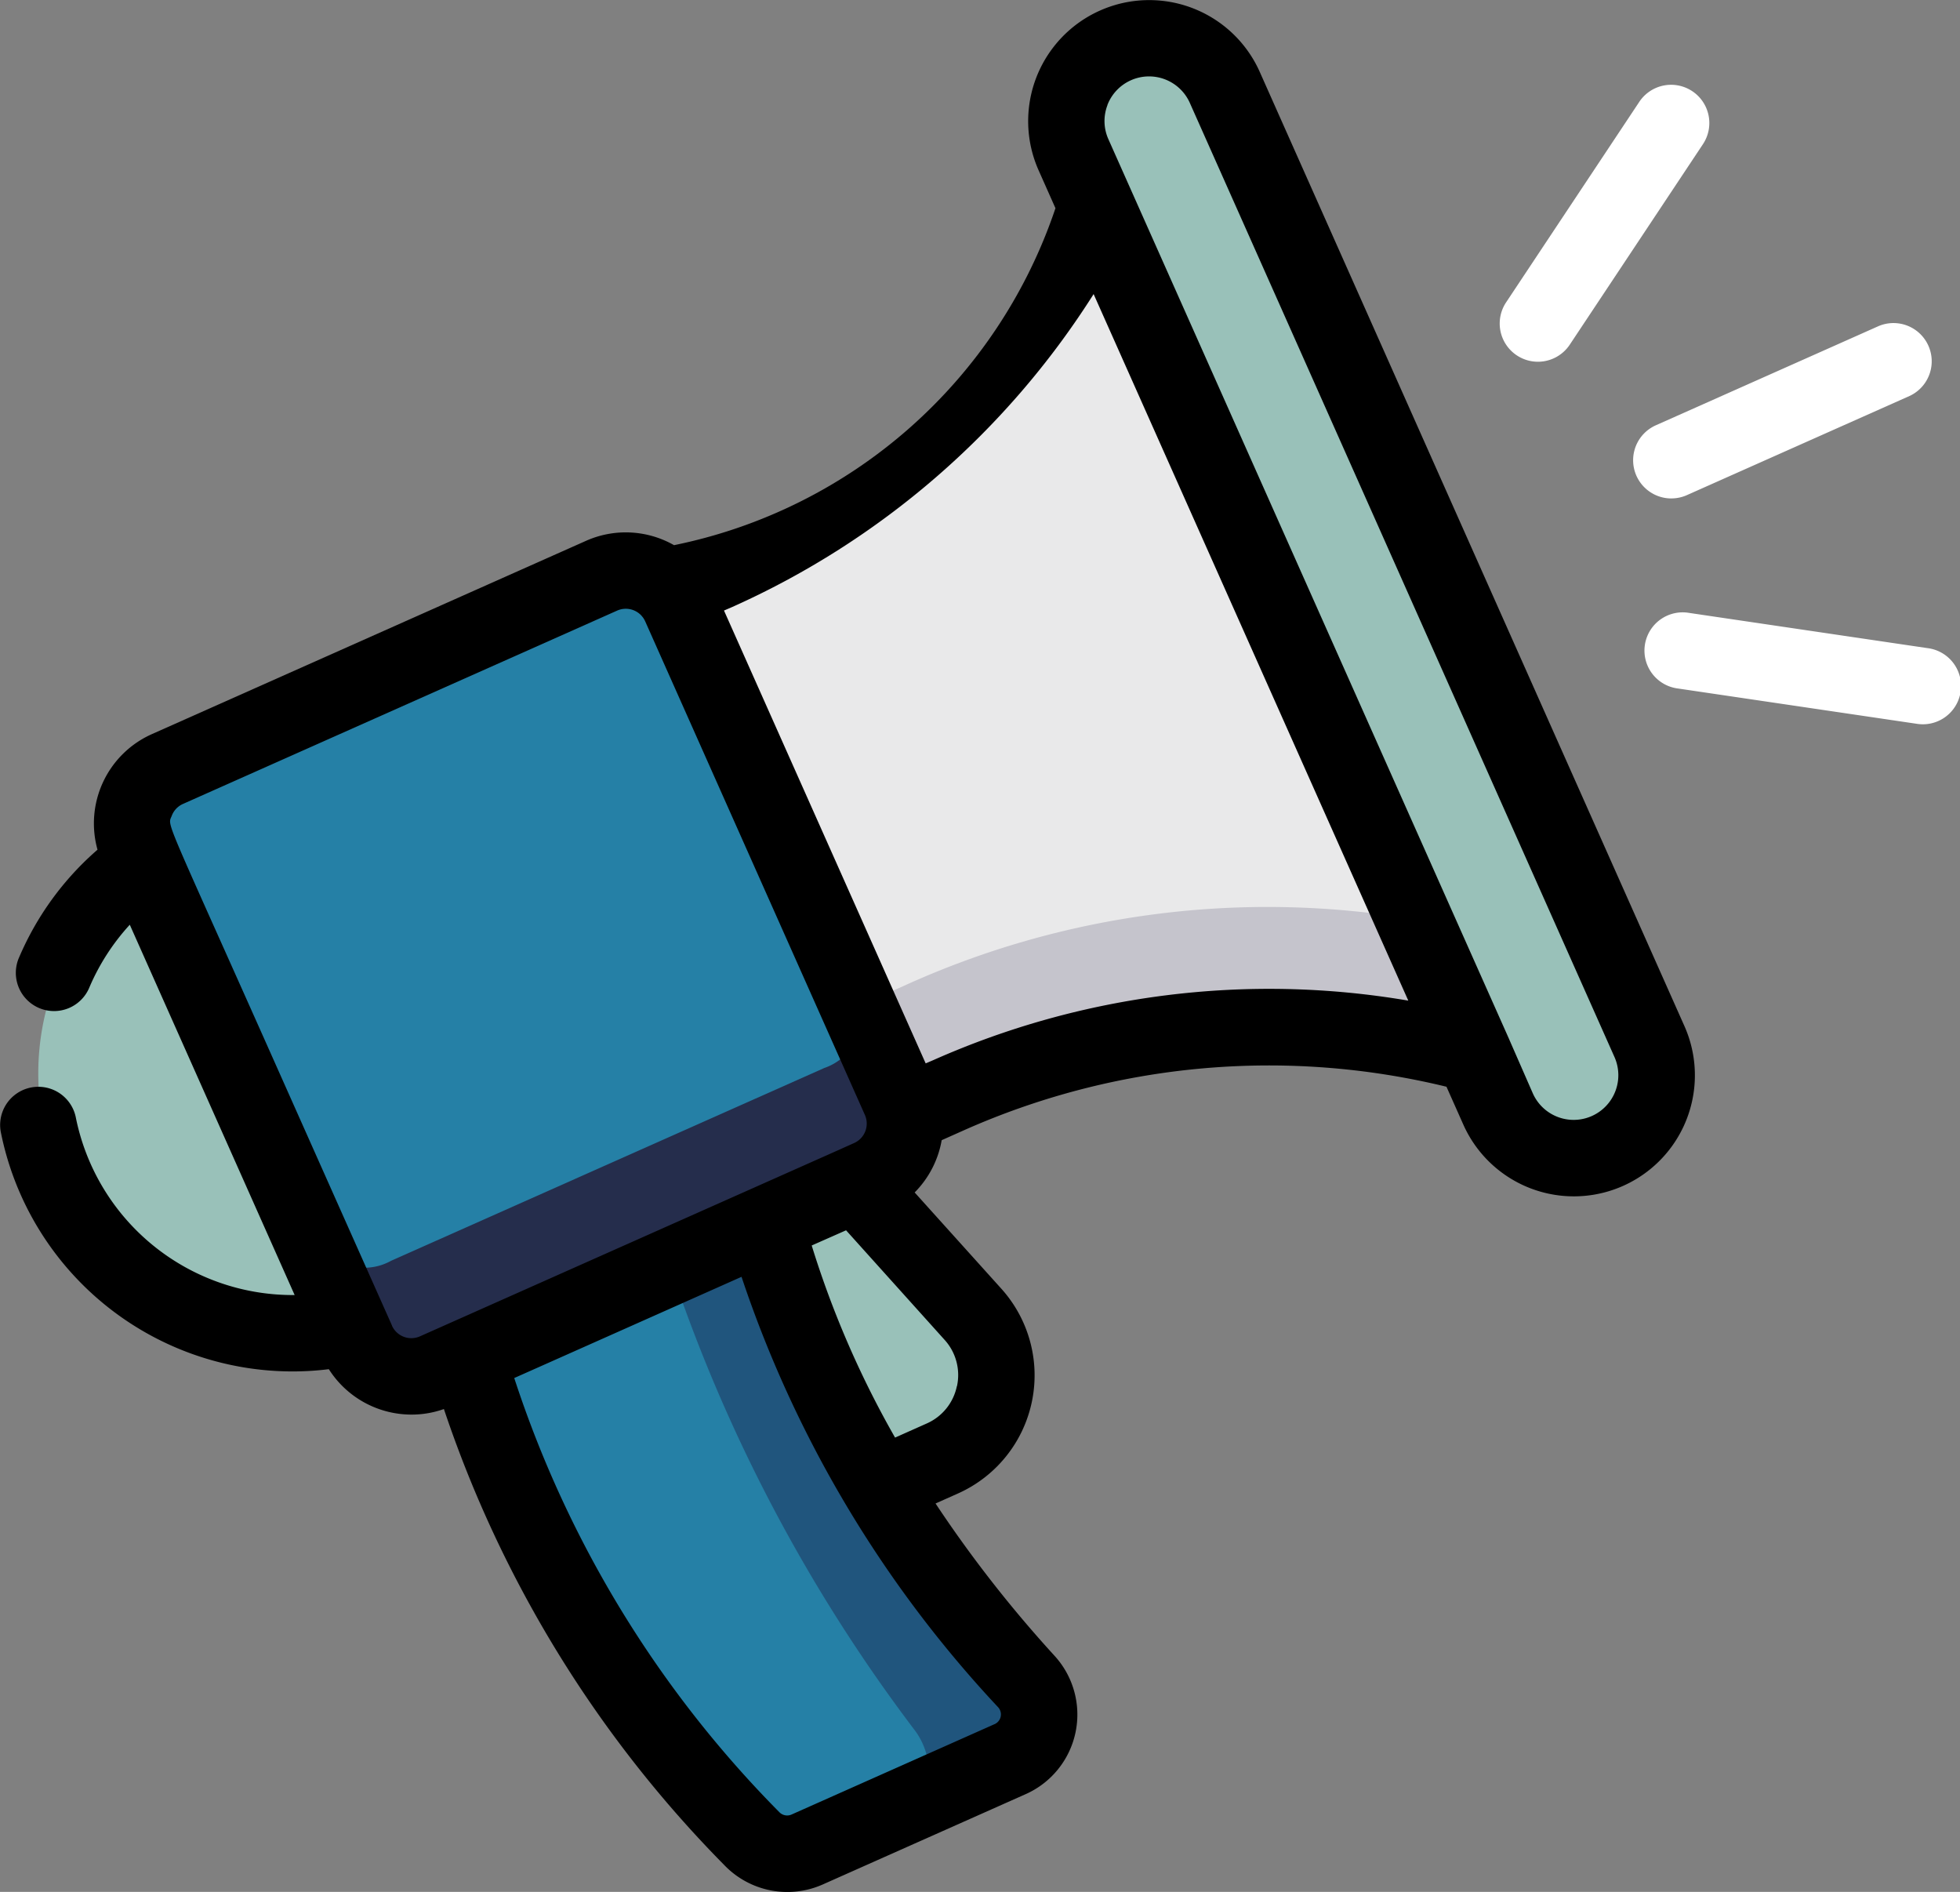 <?xml version="1.0" encoding="UTF-8"?>
<svg xmlns="http://www.w3.org/2000/svg" width="60" height="57.909" viewBox="0 0 60 57.909">
  <rect x="0" y="0" width="60" height="57.909" fill="#808080" stroke="none"/>
  <g id="advertising" transform="translate(0 -10.872)">
    <path id="Path_23488" data-name="Path 23488" d="M137.335,325.784l-4.422,1.969-4.487-10.078,4.654-2.072,5.193,5.773A2.786,2.786,0,0,1,137.335,325.784Zm0,0" transform="translate(-108.398 -270.312)" fill="#99c1b9"></path>
    <path id="Path_23489" data-name="Path 23489" d="M108.28,136.188,119.772,162a23.946,23.946,0,0,0-16.043,1.247l-8.25,3.673-7.111-15.971,8.25-3.673a23.936,23.936,0,0,0,11.663-11.086Zm0,0" transform="translate(-74.587 -118.878)" fill="#e9e9ea"></path>
    <path id="Path_23490" data-name="Path 23490" d="M148.441,273.235a26.864,26.864,0,0,0-15.7,2.029l-8.25,3.673,1.477,3.317,8.251-3.673a23.936,23.936,0,0,1,16.043-1.247Zm0,0" transform="translate(-105.081 -234.212)" fill="#c5c4cc"></path>
    <path id="Path_23491" data-name="Path 23491" d="M226.422,136.644a2.53,2.53,0,0,1-3.341-1.283L210.1,106.212a2.531,2.531,0,0,1,4.624-2.058L227.7,133.3A2.53,2.53,0,0,1,226.422,136.644Zm0,0" transform="translate(-177.152 -90.571)" fill="#99c1b9"></path>
    <path id="Path_23492" data-name="Path 23492" d="M41.2,207.1l-13.267,5.907a1.817,1.817,0,0,0-.92,2.4l6.713,15.078a1.817,1.817,0,0,0,2.4.921L49.392,225.5a1.817,1.817,0,0,0,.921-2.4L43.6,208.021A1.817,1.817,0,0,0,41.2,207.1Zm0,0" transform="translate(-22.669 -178.598)" fill="#2580a6"></path>
    <path id="Path_23493" data-name="Path 23493" d="M80.174,294.087l-1.354-3.04a1.677,1.677,0,0,1-1.055,2.1L64.5,299.05a1.677,1.677,0,0,1-2.264-.619l1.354,3.04a1.817,1.817,0,0,0,2.4.921l13.267-5.907A1.817,1.817,0,0,0,80.174,294.087Zm0,0" transform="translate(-52.529 -249.586)" fill="#252d4c"></path>
    <path id="Path_23494" data-name="Path 23494" d="M10.872,264.043a7.915,7.915,0,0,0,6.32,14.194Zm0,0" transform="translate(-6.329 -226.794)" fill="#99c1b9"></path>
    <path id="Path_23495" data-name="Path 23495" d="M109.78,348.941a33.955,33.955,0,0,1-7.95-13.972l-9.091,4.048a34.414,34.414,0,0,0,8.652,14.723,1.5,1.5,0,0,0,1.692.336l6.2-2.763a1.492,1.492,0,0,0,.493-2.371Zm0,0" transform="translate(-78.276 -286.659)" fill="#2580a6"></path>
    <path id="Path_23496" data-name="Path 23496" d="M142.57,348.941a33.956,33.956,0,0,1-7.95-13.972l-3.033,1.351a49.318,49.318,0,0,0,7.486,14.179c.592.8.554,1.9-.077,2.186l3.081-1.372a1.492,1.492,0,0,0,.493-2.371Zm0,0" transform="translate(-111.065 -286.659)" fill="#20557d"></path>
    <path id="Path_23497" data-name="Path 23497" d="M20.634,28.059a2.988,2.988,0,0,0-2.694-.133L4.649,33.843A2.991,2.991,0,0,0,2.985,37.38a9.084,9.084,0,0,0-2.393,3.28,1.17,1.17,0,1,0,2.149.924,6.759,6.759,0,0,1,1.232-1.907L9.02,51.012H8.952a6.772,6.772,0,0,1-6.635-5.456,1.17,1.17,0,0,0-2.295.454,9.11,9.11,0,0,0,8.932,7.34,9,9,0,0,0,1.112-.069A3,3,0,0,0,12.6,54.671a2.956,2.956,0,0,0,.989-.17,36.271,36.271,0,0,0,8.578,13.954,2.674,2.674,0,0,0,3.016.6l6.217-2.767a2.666,2.666,0,0,0,.883-4.233,38.207,38.207,0,0,1-3.644-4.663l.684-.305a3.961,3.961,0,0,0,1.332-6.267L28,47.872a3.007,3.007,0,0,0,.827-1.6l.693-.309a22.968,22.968,0,0,1,14.76-1.327l.515,1.157a3.7,3.7,0,1,0,6.769-3.014l-13-29.206a3.7,3.7,0,1,0-6.769,3.014l.515,1.158A15.6,15.6,0,0,1,20.634,28.059ZM12,51.946,8.634,44.393c-3.665-8.232-3.508-7.707-3.376-8.051A.646.646,0,0,1,5.6,35.98l13.292-5.918a.652.652,0,0,1,.747.157c.012.016.024.03.037.045a.642.642,0,0,1,.075.127L26.477,45.5a.652.652,0,0,1-.33.859l-.4.179-.043.02L12.856,52.276a.651.651,0,0,1-.859-.33Zm18.446,12.2-6.217,2.768a.333.333,0,0,1-.374-.076,33.78,33.78,0,0,1-8.113-13.286l.978-.435,5.98-2.663a35.919,35.919,0,0,0,7.852,13.172.325.325,0,0,1-.105.52ZM29.292,53.8a1.6,1.6,0,0,1-.927,1.145l-.965.43a29.274,29.274,0,0,1-2.552-5.88L25.9,49.03l3.014,3.351a1.6,1.6,0,0,1,.381,1.421ZM33.9,14.587a1.366,1.366,0,0,1,2.523-.066l13,29.206a1.366,1.366,0,1,1-2.5,1.111L46.206,43.2c-.005-.013-.011-.027-.017-.04L33.93,15.632a1.357,1.357,0,0,1-.027-1.045Zm-.423,5.784L43.111,42a25.327,25.327,0,0,0-14.54,1.821l-.234.1L22.163,30.06l.233-.1A25.331,25.331,0,0,0,33.48,20.371Zm0,0" transform="translate(0 -0.5)"></path>
    <path id="Path_23501" data-name="Path 23501" d="M321.739,163.622a1.166,1.166,0,0,0,.475-.1l6.825-3.039a1.17,1.17,0,0,0-.952-2.137l-6.825,3.039a1.17,1.17,0,0,0,.476,2.238Zm0,0" transform="translate(-270.576 -137.494)" fill="#fff"></path>
    <path id="Path_23502" data-name="Path 23502" d="M300.3,111.744a1.17,1.17,0,0,0-1.622.327l-4.077,6.137a1.17,1.17,0,1,0,1.949,1.295l4.077-6.137A1.17,1.17,0,0,0,300.3,111.744Zm0,0" transform="translate(-248.496 -98.081)" fill="#fff"></path>
    <path id="Path_23503" data-name="Path 23503" d="M324,217.445l7.289,1.077a1.17,1.17,0,1,0,.342-2.314l-7.289-1.077a1.17,1.17,0,1,0-.342,2.314Zm0,0" transform="translate(-272.629 -185.498)" fill="#fff"></path>
  </g>
</svg>
